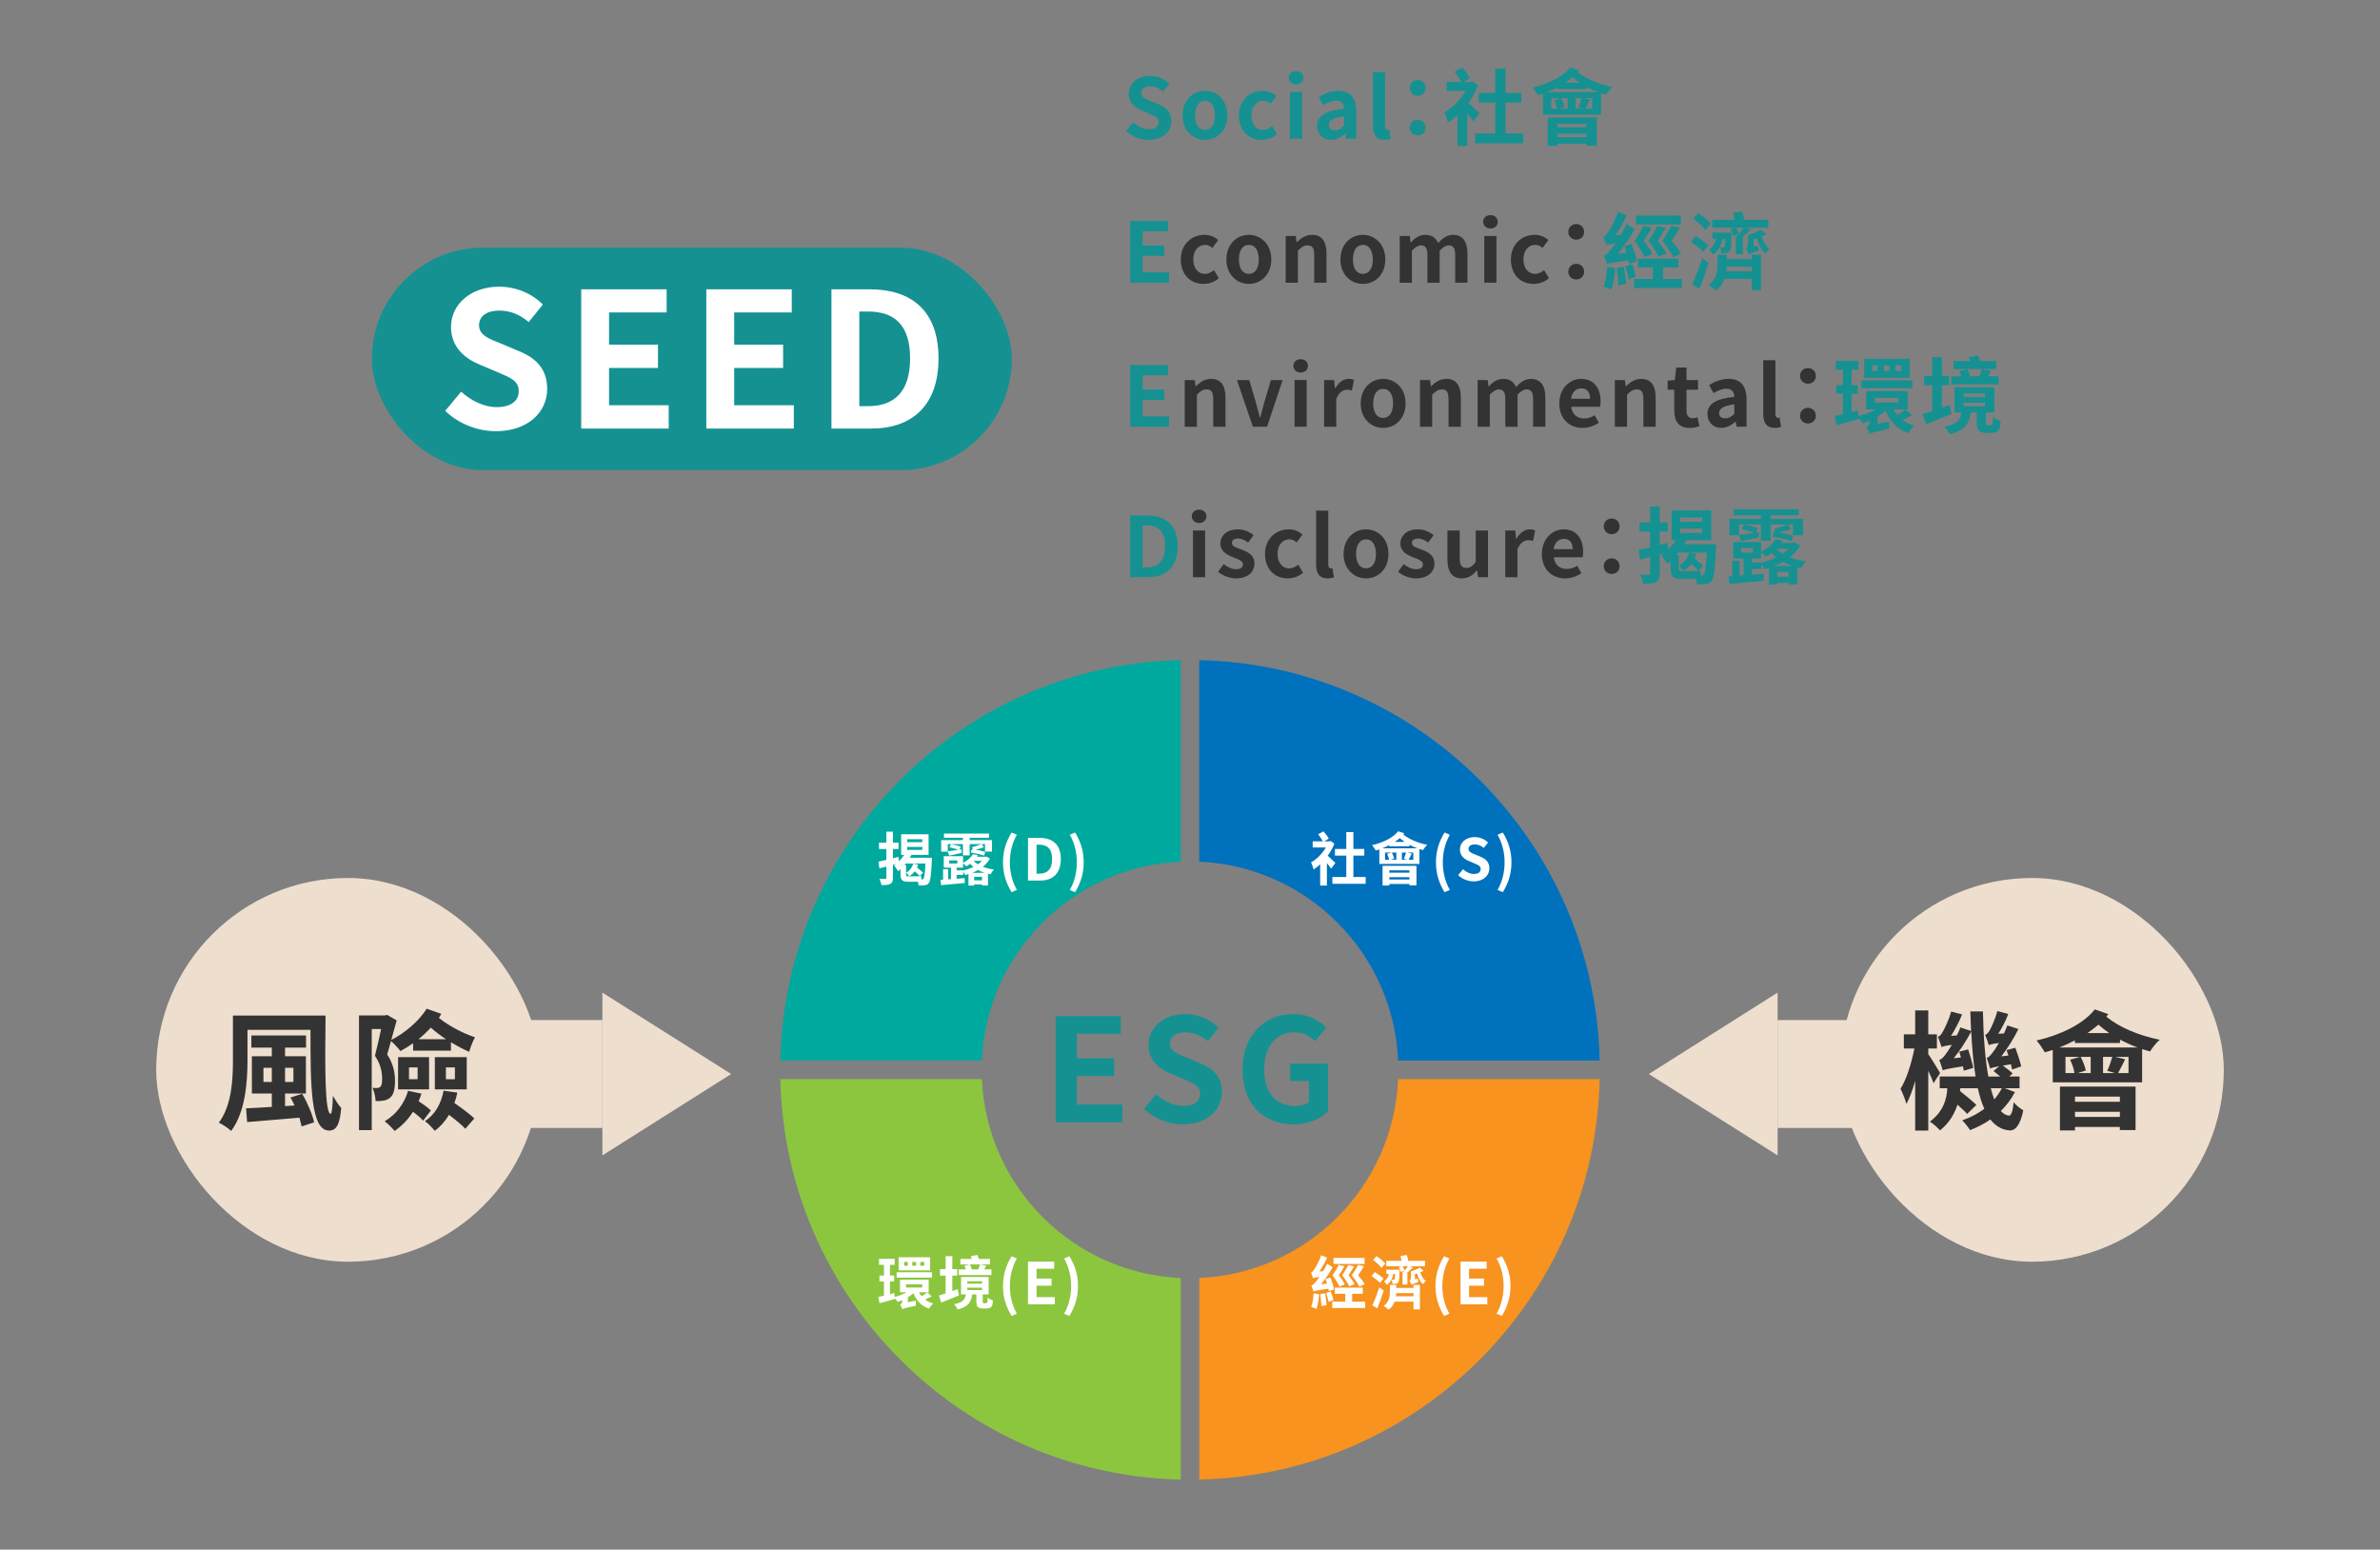 <?xml version="1.0" encoding="UTF-8"?><svg id="_圖層_1" xmlns="http://www.w3.org/2000/svg" viewBox="0 0 1920 1250"><rect x="0" y="0" width="1920" height="1250" fill="#808080" stroke="none"/><defs><style>.cls-1{fill:#159192;}.cls-1,.cls-2,.cls-3,.cls-4,.cls-5,.cls-6,.cls-7,.cls-8{stroke-width:0px;}.cls-2{fill:#333;}.cls-3{fill:#8cc63f;}.cls-4{fill:#fff;}.cls-5{fill:#eedece;}.cls-6{fill:#f7931e;}.cls-7{fill:#00a99d;}.cls-8{fill:#0071bc;}</style></defs><rect class="cls-1" x="300" y="199.8" width="516.26" height="179.46" rx="89.73" ry="89.73"/><path class="cls-4" d="m359.14,331.43l12.9-15.48c8.04,7.44,18.67,12.45,28.54,12.45,11.69,0,17.91-5.01,17.91-12.9,0-8.35-6.83-10.93-16.85-15.18l-15.03-6.38c-11.38-4.71-22.77-13.81-22.77-30.21,0-18.37,16.09-32.48,38.86-32.48,13.05,0,26.11,5.16,35.22,14.42l-11.38,14.12c-7.13-5.92-14.57-9.26-23.83-9.26-9.87,0-16.24,4.4-16.24,11.84,0,8.05,8.05,10.93,17.61,14.72l14.72,6.22c13.66,5.62,22.62,14.27,22.62,30.51,0,18.37-15.33,34-41.29,34-15.03,0-30.06-5.92-40.98-16.39Z"/><path class="cls-4" d="m468.88,233.37h68.91v18.67h-46.45v25.96h39.47v18.82h-39.47v30.06h48.12v18.82h-70.58v-112.33Z"/><path class="cls-4" d="m569.82,233.37h68.91v18.67h-46.45v25.96h39.47v18.82h-39.47v30.06h48.12v18.82h-70.58v-112.33Z"/><path class="cls-4" d="m670.75,233.37h30.81c34.31,0,55.56,17.76,55.56,55.71s-21.25,56.62-54.34,56.62h-32.03v-112.33Zm29.45,94.26c20.95,0,34-11.23,34-38.56s-13.05-37.8-34-37.8h-6.98v76.35h6.98Z"/><path class="cls-1" d="m908.49,105.57l5.72-6.86c3.57,3.3,8.28,5.52,12.65,5.52,5.18,0,7.94-2.22,7.94-5.72,0-3.7-3.03-4.84-7.47-6.73l-6.66-2.83c-5.05-2.09-10.09-6.12-10.09-13.39,0-8.14,7.13-14.4,17.23-14.4,5.79,0,11.57,2.29,15.61,6.39l-5.05,6.26c-3.16-2.62-6.46-4.1-10.56-4.1-4.37,0-7.2,1.95-7.2,5.25,0,3.57,3.57,4.84,7.81,6.53l6.53,2.76c6.06,2.49,10.03,6.33,10.03,13.53,0,8.14-6.8,15.07-18.3,15.07-6.66,0-13.32-2.62-18.17-7.27Z"/><path class="cls-1" d="m953.98,93.12c0-12.58,8.68-19.85,18.1-19.85s18.1,7.27,18.1,19.85-8.68,19.72-18.1,19.72-18.1-7.27-18.1-19.72Zm26.11,0c0-7.13-2.89-11.78-8.01-11.78s-8.01,4.64-8.01,11.78,2.89,11.64,8.01,11.64,8.01-4.58,8.01-11.64Z"/><path class="cls-1" d="m999.47,93.12c0-12.58,9.02-19.85,19.25-19.85,4.64,0,8.21,1.82,10.97,4.17l-4.71,6.39c-1.88-1.61-3.63-2.49-5.79-2.49-5.72,0-9.62,4.64-9.62,11.78s3.9,11.64,9.35,11.64c2.69,0,5.25-1.28,7.33-3.03l3.9,6.53c-3.57,3.16-8.14,4.58-12.31,4.58-10.43,0-18.37-7.27-18.37-19.72Z"/><path class="cls-1" d="m1039.7,62.77c0-3.23,2.49-5.38,5.92-5.38s5.85,2.15,5.85,5.38-2.49,5.38-5.85,5.38-5.92-2.29-5.92-5.38Zm.94,11.44h9.82v37.68h-9.82v-37.68Z"/><path class="cls-1" d="m1062.58,101.66c0-8.07,6.53-12.31,21.67-13.93-.13-3.7-1.75-6.53-6.39-6.53-3.5,0-6.86,1.55-10.36,3.57l-3.57-6.53c4.44-2.76,9.82-4.98,15.75-4.98,9.56,0,14.47,5.72,14.47,16.62v22h-8.08l-.74-4.04h-.2c-3.3,2.83-7.07,4.98-11.37,4.98-6.73,0-11.17-4.78-11.17-11.17Zm21.67-.27v-7.6c-9.15,1.21-12.25,3.7-12.25,7.07,0,2.96,2.09,4.24,4.98,4.24s4.91-1.35,7.27-3.7Z"/><path class="cls-1" d="m1107.6,101.33v-43.13h9.82v43.6c0,2.22,1.08,2.96,2.02,2.96.4,0,.67,0,1.35-.13l1.21,7.33c-1.14.47-2.83.87-5.11.87-6.86,0-9.29-4.51-9.29-11.51Z"/><path class="cls-1" d="m1137.27,70.91c0-3.7,2.83-6.39,6.39-6.39s6.39,2.69,6.39,6.39-2.83,6.26-6.39,6.26-6.39-2.69-6.39-6.26Zm0,32.1c0-3.7,2.83-6.39,6.39-6.39s6.39,2.69,6.39,6.39-2.83,6.26-6.39,6.26-6.39-2.69-6.39-6.26Z"/><path class="cls-1" d="m1188.55,98.03c-1.14-1.75-3.03-4.24-4.91-6.53v26.24h-7.87v-24.76c-2.56,2.29-5.05,4.37-7.67,5.92-.54-2.22-2.09-6.66-3.03-8.14,6.73-3.7,13.26-10.3,17.29-17.43h-15.34v-7.2h11.78c-1.21-2.49-3.36-5.79-5.45-8.28l6.33-3.3c2.35,2.56,4.91,6.06,6.12,8.48l-5.32,3.1h6.26l1.35-.34,4.24,3.1c-1.88,4.91-4.64,9.76-7.74,14.06,2.76,2.42,7.6,7.13,8.95,8.41l-4.98,6.66Zm40.31,9.69v7.94h-38.83v-7.94h16.22v-24.97h-13.26v-7.74h13.26v-19.72h8.28v19.72h12.72v7.74h-12.72v24.97h14.33Z"/><path class="cls-1" d="m1273.87,56.85c-.34.4-.67.87-1.01,1.28,6.19,5.38,17.23,10.03,27.93,12.11-1.68,1.41-3.97,4.24-5.05,6.12-1.35-.34-2.76-.81-4.17-1.21v17.36h-46.77v-16.96c-1.41.47-2.83.94-4.17,1.28-.81-1.48-2.96-4.71-4.31-6.19,12.38-2.89,24.36-8.48,30.48-16.28l7.07,2.49Zm15.28,17.43c-3.16-1.14-6.19-2.56-9.15-4.1v1.75h-23.62v-1.35c-2.62,1.35-5.32,2.62-8.14,3.7h40.91Zm-40.58,20.46h39.57v22.74h-8.21v-1.61h-23.48v1.82h-7.87v-22.95Zm7.6-7.07c-.34-2.09-1.21-4.84-2.29-7l5.18-1.48h-7.6v8.48h4.71Zm.27,12.31v2.69h23.48v-2.69h-23.48Zm23.48,10.63v-2.69h-23.48v2.69h23.48Zm-15.27-31.43h-5.25c1.21,2.29,2.29,5.18,2.69,7.13l-4.31,1.35h6.86v-8.48Zm9.69-12.45c-2.02-1.41-3.97-2.89-5.65-4.37-1.75,1.48-3.7,2.96-5.72,4.37h11.37Zm-3.23,12.45v8.48h6.26l-4.04-1.14c.94-2.02,2.02-5.11,2.62-7.33h-4.85Zm13.32,0h-7l5.25,1.28c-1.35,2.69-2.62,5.32-3.7,7.2h5.45v-8.48Z"/><path class="cls-1" d="m911.79,178.27h30.55v8.28h-20.59v11.51h17.5v8.34h-17.5v13.32h21.33v8.34h-31.29v-49.8Z"/><path class="cls-2" d="m952.57,209.29c0-12.58,9.02-19.85,19.25-19.85,4.64,0,8.21,1.82,10.97,4.17l-4.71,6.39c-1.88-1.61-3.63-2.49-5.79-2.49-5.72,0-9.62,4.64-9.62,11.78s3.9,11.64,9.35,11.64c2.69,0,5.25-1.28,7.33-3.03l3.9,6.53c-3.57,3.16-8.14,4.58-12.31,4.58-10.43,0-18.37-7.27-18.37-19.72Z"/><path class="cls-2" d="m989.37,209.29c0-12.58,8.68-19.85,18.1-19.85s18.1,7.27,18.1,19.85-8.68,19.72-18.1,19.72-18.1-7.27-18.1-19.72Zm26.11,0c0-7.13-2.89-11.78-8.01-11.78s-8.01,4.64-8.01,11.78,2.89,11.64,8.01,11.64,8.01-4.58,8.01-11.64Z"/><path class="cls-2" d="m1037.21,190.38h8.08l.67,4.98h.27c3.3-3.23,7.13-5.92,12.25-5.92,8.14,0,11.64,5.65,11.64,15.14v23.48h-9.89v-22.27c0-5.79-1.61-7.87-5.32-7.87-3.1,0-5.05,1.48-7.87,4.24v25.91h-9.82v-37.68Z"/><path class="cls-2" d="m1081.36,209.29c0-12.58,8.68-19.85,18.1-19.85s18.1,7.27,18.1,19.85-8.68,19.72-18.1,19.72-18.1-7.27-18.1-19.72Zm26.11,0c0-7.13-2.89-11.78-8.01-11.78s-8.01,4.64-8.01,11.78,2.89,11.64,8.01,11.64,8.01-4.58,8.01-11.64Z"/><path class="cls-2" d="m1129.2,190.38h8.08l.67,5.05h.27c3.16-3.3,6.66-5.99,11.57-5.99,5.38,0,8.55,2.42,10.36,6.59,3.43-3.63,7.07-6.59,11.98-6.59,8.01,0,11.71,5.65,11.71,15.14v23.48h-9.89v-22.27c0-5.79-1.68-7.87-5.25-7.87-2.15,0-4.58,1.41-7.27,4.24v25.91h-9.89v-22.27c0-5.79-1.68-7.87-5.25-7.87-2.15,0-4.58,1.41-7.27,4.24v25.91h-9.82v-37.68Z"/><path class="cls-2" d="m1196.49,178.94c0-3.23,2.49-5.38,5.92-5.38s5.85,2.15,5.85,5.38-2.49,5.38-5.85,5.38-5.92-2.29-5.92-5.38Zm.94,11.44h9.82v37.68h-9.82v-37.68Z"/><path class="cls-2" d="m1218.89,209.29c0-12.58,9.02-19.85,19.25-19.85,4.64,0,8.21,1.82,10.97,4.17l-4.71,6.39c-1.88-1.61-3.63-2.49-5.79-2.49-5.72,0-9.62,4.64-9.62,11.78s3.9,11.64,9.35,11.64c2.69,0,5.25-1.28,7.33-3.03l3.9,6.53c-3.57,3.16-8.14,4.58-12.31,4.58-10.43,0-18.37-7.27-18.37-19.72Z"/><path class="cls-2" d="m1265.19,187.08c0-3.7,2.83-6.39,6.39-6.39s6.39,2.69,6.39,6.39-2.83,6.26-6.39,6.26-6.39-2.69-6.39-6.26Zm0,32.1c0-3.7,2.83-6.39,6.39-6.39s6.39,2.69,6.39,6.39-2.83,6.26-6.39,6.26-6.39-2.69-6.39-6.26Z"/><path class="cls-1" d="m1314.31,212.79c-.13-.81-.34-1.82-.54-2.89-13.46,2.02-15.88,2.49-17.36,3.23-.4-1.41-1.61-4.98-2.49-7,1.68-.4,3.16-1.88,5.25-4.37.81-.94,2.36-2.89,4.24-5.59-5.05.61-6.53,1.01-7.54,1.48-.4-1.41-1.55-4.78-2.36-6.59,1.35-.4,2.49-1.68,3.84-3.7,1.41-1.95,5.65-9.42,8.01-16.55l6.93,2.89c-2.42,5.52-5.65,11.3-9.02,16.08l4.44-.34c1.61-2.83,3.23-5.79,4.51-8.75l6.59,4.04c-3.77,6.93-8.68,14.13-13.73,20.05l7.07-.87c-.47-1.82-1.08-3.63-1.61-5.25l5.72-1.82c1.68,4.44,3.5,10.3,4.17,13.86l-6.12,2.09Zm-11.24,3.5c-.47,6.26-1.68,12.92-3.1,17.23-1.41-.81-4.58-1.75-6.26-2.29,1.61-4.04,2.42-10.3,2.83-15.95l6.53,1.01Zm6.86-1.14c.81,4.51,1.62,10.09,1.82,13.86l-6.12,1.21c-.07-3.7-.74-9.56-1.41-13.93l5.72-1.14Zm6.66-2.09c1.21,3.3,2.49,7.47,3.1,10.23l-5.65,2.02c-.47-2.83-1.75-7.13-2.89-10.5l5.45-1.75Zm40.17,11.98v7.33h-38.49v-7.33h15.21v-9.29h-12.11v-7.13h32.64v7.13h-12.45v9.29h15.21Zm-24.23-41.32c-2.02,3.5-4.31,7.27-6.46,10.43,2.83,3.7,5.52,7.87,6.93,10.77l-6.39,2.49c-1.48-3.5-4.44-8.48-7.94-13.12,2.76-4.04,5.52-8.95,7.07-12.18l6.8,1.61Zm23.48-2.69h-36.27v-7.13h36.27v7.13Zm-17.97,26.11c-1.48-3.43-4.64-8.41-8.14-12.99,2.69-3.9,5.58-8.75,7.13-11.91l6.73,1.55c-2.02,3.43-4.37,7.2-6.46,10.3,2.76,3.57,5.65,7.67,7.07,10.43l-6.33,2.62Zm11.84.27c-1.62-3.5-5.05-8.55-8.88-13.12,2.83-3.97,5.79-8.95,7.4-12.18l6.86,1.61c-2.09,3.57-4.51,7.27-6.73,10.43,3.03,3.57,6.12,7.67,7.67,10.5l-6.33,2.76Z"/><path class="cls-1" d="m1374.06,203.17c-2.09-2.36-6.53-5.79-9.89-8.14l3.9-4.58c3.3,2.09,7.81,5.32,10.03,7.6l-4.04,5.11Zm4.31,8.88c-2.15,6.93-4.91,14.67-7.47,20.93l-5.72-3.7c2.36-5.11,5.59-13.46,8.08-20.99l5.11,3.77Zm-2.56-26.51c-1.95-2.69-6.46-6.66-9.82-9.35l4.1-4.37c3.5,2.42,8.01,6.19,10.16,8.75l-4.44,4.98Zm37.35,19.85h7.47v28.67h-7.47v-9.08h-21.94c-1.35,3.43-3.43,6.8-7.07,9.29-1.28-1.21-4.1-3.3-5.85-4.24,6.39-4.31,7.27-11.51,7.27-16.15v-8.41h7.4v3.5h20.19v-3.57Zm-23.62-12.72c-1.01,5.65-3.3,9.96-7.67,12.72-.47-1.01-2.02-3.16-3.03-4.04,3.03-1.95,4.78-4.91,5.52-8.68h-2.89v-4.98h15.41s-.07,1.28-.07,1.95c-.13,8.01-.34,11.64-1.35,12.85-.81,1.01-1.62,1.48-2.96,1.61-.87.2-2.42.2-3.84.2-.13-1.55-.61-3.57-1.21-4.91,1.14.2,1.88.2,2.42.2s.88-.07,1.21-.54c.34-.54.47-2.22.61-6.39h-2.15Zm9.49-8.95h-17.7v-6.39h17.83c-.27-1.82-.67-3.97-1.14-5.72l7.27-.94c.74,2.09,1.48,4.64,1.75,6.66h19.51v6.39h-18.1l4.04,1.35c-2.22,2.09-4.64,4.37-6.8,6.12h.34v13.86h-5.72v-13.79h-.07l.07-.07c2.29-2.09,4.78-5.18,6.39-7.47h-6.39c1.08,1.55,2.09,3.57,2.49,4.91l-4.37,1.88c-.4-1.48-1.41-3.84-2.49-5.52l3.1-1.28Zm14.13,35.06v-3.7h-20.19c-.07,1.14-.13,2.42-.27,3.7h20.46Zm11.78-29.88c-1.14.67-2.49,1.28-3.9,1.82,1.35,4.17,3.5,8.14,6.46,10.09-1.08.87-2.62,2.56-3.3,3.77-3.3-2.62-5.59-7.4-6.86-12.45-.88.27-1.75.47-2.56.74v6.12l3.3-.87c.07,1.21.47,2.89.81,3.9-5.99,2.02-7.4,2.69-8.21,3.36v-.2c-.4-1.21-1.41-3.5-2.22-4.64.87-.47,1.75-1.68,1.75-4.31v-6.66c3.77-1.14,7.94-2.76,10.3-4.37l4.44,3.7Z"/><path class="cls-1" d="m911.79,294.44h30.55v8.28h-20.59v11.51h17.5v8.34h-17.5v13.32h21.33v8.34h-31.29v-49.8Z"/><path class="cls-2" d="m955.73,306.56h8.08l.67,4.98h.27c3.3-3.23,7.13-5.92,12.25-5.92,8.14,0,11.64,5.65,11.64,15.14v23.48h-9.89v-22.27c0-5.79-1.61-7.87-5.32-7.87-3.1,0-5.05,1.48-7.87,4.24v25.91h-9.82v-37.68Z"/><path class="cls-2" d="m997.85,306.56h9.96l5.52,18.77c.94,3.7,2.02,7.6,3.03,11.44h.34c.94-3.84,2.02-7.74,3.03-11.44l5.52-18.77h9.49l-12.58,37.68h-11.44l-12.85-37.68Z"/><path class="cls-2" d="m1043.4,295.12c0-3.23,2.49-5.38,5.92-5.38s5.85,2.15,5.85,5.38-2.49,5.38-5.85,5.38-5.92-2.29-5.92-5.38Zm.94,11.44h9.82v37.68h-9.82v-37.68Z"/><path class="cls-2" d="m1068.17,306.56h8.08l.67,6.66h.27c2.76-4.91,6.8-7.6,10.7-7.6,2.09,0,3.3.34,4.44.81l-1.75,8.55c-1.28-.4-2.36-.61-3.9-.61-2.96,0-6.53,1.95-8.68,7.4v22.48h-9.82v-37.68Z"/><path class="cls-2" d="m1097.71,325.46c0-12.58,8.68-19.85,18.1-19.85s18.1,7.27,18.1,19.85-8.68,19.72-18.1,19.72-18.1-7.27-18.1-19.72Zm26.11,0c0-7.13-2.89-11.78-8.01-11.78s-8.01,4.64-8.01,11.78,2.89,11.64,8.01,11.64,8.01-4.58,8.01-11.64Z"/><path class="cls-2" d="m1145.55,306.56h8.08l.67,4.98h.27c3.3-3.23,7.13-5.92,12.25-5.92,8.14,0,11.64,5.65,11.64,15.14v23.48h-9.89v-22.27c0-5.79-1.61-7.87-5.32-7.87-3.1,0-5.05,1.48-7.87,4.24v25.91h-9.82v-37.68Z"/><path class="cls-2" d="m1192.04,306.56h8.08l.67,5.05h.27c3.16-3.3,6.66-5.99,11.57-5.99,5.38,0,8.55,2.42,10.36,6.59,3.43-3.63,7.07-6.59,11.98-6.59,8.01,0,11.71,5.65,11.71,15.14v23.48h-9.89v-22.27c0-5.79-1.68-7.87-5.25-7.87-2.15,0-4.58,1.41-7.27,4.24v25.91h-9.89v-22.27c0-5.79-1.68-7.87-5.25-7.87-2.15,0-4.58,1.41-7.27,4.24v25.91h-9.82v-37.68Z"/><path class="cls-2" d="m1257.92,325.46c0-12.25,8.55-19.85,17.56-19.85,10.36,0,15.75,7.6,15.75,18.03,0,1.82-.2,3.63-.47,4.51h-23.22c.81,6.19,4.84,9.42,10.43,9.42,3.1,0,5.79-.94,8.48-2.62l3.36,6.06c-3.7,2.56-8.48,4.17-13.19,4.17-10.5,0-18.71-7.33-18.71-19.72Zm24.83-3.84c0-5.11-2.29-8.34-7.13-8.34-3.97,0-7.47,2.83-8.21,8.34h15.34Z"/><path class="cls-2" d="m1302.74,306.56h8.08l.67,4.98h.27c3.3-3.23,7.13-5.92,12.25-5.92,8.14,0,11.64,5.65,11.64,15.14v23.48h-9.89v-22.27c0-5.79-1.61-7.87-5.32-7.87-3.1,0-5.05,1.48-7.87,4.24v25.91h-9.82v-37.68Z"/><path class="cls-2" d="m1350.65,331.05v-16.69h-5.32v-7.33l5.79-.47,1.14-10.09h8.28v10.09h9.29v7.81h-9.29v16.69c0,4.31,1.75,6.33,5.11,6.33,1.21,0,2.69-.4,3.7-.81l1.62,7.2c-2.02.67-4.64,1.41-7.94,1.41-8.95,0-12.38-5.65-12.38-14.13Z"/><path class="cls-2" d="m1377.43,334.01c0-8.07,6.53-12.31,21.67-13.93-.13-3.7-1.75-6.53-6.39-6.53-3.5,0-6.86,1.55-10.36,3.57l-3.57-6.53c4.44-2.76,9.82-4.98,15.75-4.98,9.56,0,14.47,5.72,14.47,16.62v22h-8.07l-.74-4.04h-.2c-3.3,2.83-7.07,4.98-11.37,4.98-6.73,0-11.17-4.78-11.17-11.17Zm21.67-.27v-7.6c-9.15,1.21-12.25,3.7-12.25,7.07,0,2.96,2.09,4.24,4.98,4.24s4.91-1.35,7.27-3.7Z"/><path class="cls-2" d="m1422.44,333.67v-43.13h9.82v43.6c0,2.22,1.08,2.96,2.02,2.96.4,0,.67,0,1.35-.13l1.21,7.33c-1.14.47-2.83.87-5.11.87-6.86,0-9.29-4.51-9.29-11.51Z"/><path class="cls-2" d="m1452.12,303.26c0-3.7,2.83-6.39,6.39-6.39s6.39,2.69,6.39,6.39-2.83,6.26-6.39,6.26-6.39-2.69-6.39-6.26Zm0,32.1c0-3.7,2.83-6.39,6.39-6.39s6.39,2.69,6.39,6.39-2.83,6.26-6.39,6.26-6.39-2.69-6.39-6.26Z"/><path class="cls-1" d="m1542.56,335.02c-2.62,1.35-5.25,2.69-7.74,3.84,2.62,1.88,5.72,3.43,9.35,4.37-1.55,1.48-3.7,4.17-4.71,6.12-8.95-3.03-14.8-9.35-18.24-17.97-1.95,1.68-4.1,3.23-6.53,4.64v5.79l9.49-1.82c-.2,1.75-.2,4.37-.07,5.85-12.45,2.69-14.67,3.3-15.95,4.1-.4-1.55-1.62-4.1-2.56-5.38,1.21-.54,2.69-1.88,2.69-4.58v-.61c-1.88.81-3.7,1.41-5.52,2.02-.74-1.14-1.95-2.62-3.1-3.9l.07.47c-6.19,1.82-12.79,3.5-18.24,4.98l-1.35-7.27c1.95-.4,4.1-.94,6.59-1.55v-16.55h-5.25v-6.93h5.25v-12.52h-5.72v-7h18.24v7h-5.52v12.52h4.91v6.93h-4.91v14.87l5.05-1.35.61,4.58c4.78-1.28,9.76-3.16,13.79-5.45h-7.74v-14.74h33.51v14.74h-11.24c.74,1.68,1.75,3.23,2.89,4.58,2.49-1.41,4.98-3.16,6.66-4.51l5.25,4.71Zm.2-21.87h-41.18v-6.33h41.18v6.33Zm-2.15-8.48h-36.67v-15.28h36.67v15.28Zm-25.97-9.89h-4.24v4.51h4.24v-4.51Zm-2.09,29.94h18.91v-3.77h-18.91v3.77Zm11.64-29.94h-4.31v4.51h4.31v-4.51Zm9.56,0h-4.44v4.51h4.44v-4.51Z"/><path class="cls-1" d="m1574.31,333.88c-6.93,2.89-14.6,5.99-20.66,8.34l-2.62-8.21c2.22-.67,4.85-1.48,7.74-2.49v-20.73h-6.53v-7.6h6.53v-15.07h7.81v15.07h5.72v7.6h-5.72v18.03c2.09-.74,4.1-1.48,6.19-2.22l1.55,7.27Zm31.09,9.08c.47,0,1.01,0,1.35-.13.34-.13.61-.54.81-1.35.13-.81.2-2.62.27-5.05,1.35,1.28,4.24,2.62,6.12,3.3-.2,2.49-.47,5.18-1.01,6.33-.61,1.14-1.55,1.95-2.83,2.49-1.01.4-2.89.61-4.17.61h-4.31c-1.75,0-3.9-.54-5.11-1.61-1.28-1.14-1.88-2.56-1.88-6.66v-8.14h-4.85c-1.14,8.88-4.51,14.4-17.09,17.56-.67-1.82-2.56-4.78-4.1-6.12,10.36-2.02,12.79-5.45,13.73-11.44h-5.58v-20.32h32.23v20.32h-6.93v8.34c0,.87,0,1.35.27,1.61.27.2.67.27,1.21.27h1.88Zm6.86-32.84h-38.15v-6.59h8.14c-.34-1.48-.94-3.1-1.48-4.44l6.46-1.28c.81,1.68,1.68,4.04,2.09,5.72h7.6c.74-1.88,1.48-4.04,1.95-5.72l7.27,1.35c-.81,1.55-1.48,3.03-2.22,4.37h8.34v6.59Zm-1.75-12.38h-34.52v-6.46h13.32c-.4-1.08-.81-2.22-1.14-3.16l7.54-1.41c.61,1.35,1.28,3.1,1.82,4.58h12.99v6.46Zm-26.45,22.48h17.23v-2.83h-17.23v2.83Zm0,7.47h17.23v-2.83h-17.23v2.83Z"/><path class="cls-1" d="m911.79,415.82h13.66c15.21,0,24.63,7.87,24.63,24.7s-9.42,25.1-24.09,25.1h-14.2v-49.8Zm13.05,41.79c9.29,0,15.07-4.98,15.07-17.09s-5.79-16.76-15.07-16.76h-3.1v33.85h3.1Z"/><path class="cls-2" d="m961.45,416.49c0-3.23,2.49-5.38,5.92-5.38s5.85,2.15,5.85,5.38-2.49,5.38-5.85,5.38-5.92-2.29-5.92-5.38Zm.94,11.44h9.82v37.68h-9.82v-37.68Z"/><path class="cls-2" d="m982.64,461.24l4.51-6.19c3.36,2.62,6.59,4.1,10.09,4.1,3.77,0,5.45-1.61,5.45-3.97,0-2.83-3.9-4.1-7.87-5.65-4.78-1.82-10.3-4.71-10.3-10.97,0-6.8,5.52-11.57,14-11.57,5.52,0,9.69,2.29,12.85,4.64l-4.44,5.99c-2.69-1.88-5.32-3.23-8.14-3.23-3.36,0-4.98,1.48-4.98,3.63,0,2.76,3.7,3.77,7.67,5.25,4.98,1.88,10.5,4.37,10.5,11.37,0,6.59-5.18,11.91-15.01,11.91-5.05,0-10.63-2.22-14.33-5.32Z"/><path class="cls-2" d="m1020.53,446.84c0-12.58,9.02-19.85,19.25-19.85,4.64,0,8.21,1.82,10.97,4.17l-4.71,6.39c-1.88-1.61-3.63-2.49-5.79-2.49-5.72,0-9.62,4.64-9.62,11.78s3.9,11.64,9.35,11.64c2.69,0,5.25-1.28,7.33-3.03l3.9,6.53c-3.57,3.16-8.14,4.58-12.31,4.58-10.43,0-18.37-7.27-18.37-19.72Z"/><path class="cls-2" d="m1061.71,455.05v-43.13h9.82v43.6c0,2.22,1.08,2.96,2.02,2.96.4,0,.67,0,1.35-.13l1.21,7.33c-1.14.47-2.83.87-5.11.87-6.86,0-9.29-4.51-9.29-11.51Z"/><path class="cls-2" d="m1083.91,446.84c0-12.58,8.68-19.85,18.1-19.85s18.1,7.27,18.1,19.85-8.68,19.72-18.1,19.72-18.1-7.27-18.1-19.72Zm26.11,0c0-7.13-2.89-11.78-8.01-11.78s-8.01,4.64-8.01,11.78,2.89,11.64,8.01,11.64,8.01-4.58,8.01-11.64Z"/><path class="cls-2" d="m1127.85,461.24l4.51-6.19c3.36,2.62,6.59,4.1,10.09,4.1,3.77,0,5.45-1.61,5.45-3.97,0-2.83-3.9-4.1-7.87-5.65-4.78-1.82-10.3-4.71-10.3-10.97,0-6.8,5.52-11.57,14-11.57,5.52,0,9.69,2.29,12.85,4.64l-4.44,5.99c-2.69-1.88-5.32-3.23-8.14-3.23-3.36,0-4.98,1.48-4.98,3.63,0,2.76,3.7,3.77,7.67,5.25,4.98,1.88,10.5,4.37,10.5,11.37,0,6.59-5.18,11.91-15.01,11.91-5.05,0-10.63-2.22-14.33-5.32Z"/><path class="cls-2" d="m1167.69,451.48v-23.55h9.89v22.27c0,5.85,1.61,7.87,5.25,7.87,3.1,0,5.11-1.35,7.67-4.71v-25.44h9.89v37.68h-8.07l-.74-5.38h-.27c-3.23,3.84-6.86,6.33-12.05,6.33-8.07,0-11.57-5.65-11.57-15.07Z"/><path class="cls-2" d="m1214.32,427.93h8.08l.67,6.66h.27c2.76-4.91,6.8-7.6,10.7-7.6,2.09,0,3.3.34,4.44.81l-1.75,8.55c-1.28-.4-2.36-.61-3.9-.61-2.96,0-6.53,1.95-8.68,7.4v22.48h-9.82v-37.68Z"/><path class="cls-2" d="m1243.86,446.84c0-12.25,8.55-19.85,17.56-19.85,10.36,0,15.75,7.6,15.75,18.03,0,1.82-.2,3.63-.47,4.51h-23.22c.81,6.19,4.84,9.42,10.43,9.42,3.1,0,5.79-.94,8.48-2.62l3.36,6.06c-3.7,2.56-8.48,4.17-13.19,4.17-10.5,0-18.71-7.33-18.71-19.72Zm24.83-3.84c0-5.11-2.29-8.34-7.13-8.34-3.97,0-7.47,2.83-8.21,8.34h15.34Z"/><path class="cls-2" d="m1293.79,424.63c0-3.7,2.83-6.39,6.39-6.39s6.39,2.69,6.39,6.39-2.83,6.26-6.39,6.26-6.39-2.69-6.39-6.26Zm0,32.1c0-3.7,2.83-6.39,6.39-6.39s6.39,2.69,6.39,6.39-2.83,6.26-6.39,6.26-6.39-2.69-6.39-6.26Z"/><path class="cls-1" d="m1384.49,439.03s-.07,2.15-.13,3.1c-.81,17.09-1.68,23.96-3.57,26.31-1.21,1.82-2.62,2.36-4.58,2.62-1.68.27-4.44.34-7.4.2-.07-1.21-.34-2.76-.74-4.24h-11.51c-6.93,0-8.81-2.29-8.81-9.02v-5.65c-.94.94-1.88,1.75-2.83,2.42-.88-1.55-3.16-5.25-4.64-6.8.74-.54,1.48-1.08,2.22-1.68l-3.57,1.01v15.07c0,3.97-.81,5.92-3.1,7.13-2.22,1.21-5.52,1.41-10.36,1.41-.27-2.09-1.35-5.25-2.29-7.33,2.83.13,5.79.13,6.73.13,1.01,0,1.35-.34,1.35-1.35v-13.12c-2.89.74-5.65,1.48-8.14,2.15l-1.08-7.87c2.62-.54,5.85-1.21,9.22-2.02v-12.72h-8.61v-7.4h8.61v-12.79h7.67v12.79h6.53v7.4h-6.53v10.83c2.15-.54,4.31-1.14,6.33-1.68l.67,5.18c2.29-2.22,4.37-4.78,6.06-7.4h-3.5v-24.09h32.03v24.09h-19.99c-.61,1.14-1.21,2.15-1.95,3.3h25.91Zm-11.98,25.37c.94,0,1.55-.2,2.02-.81,1.08-1.35,1.75-6.06,2.35-17.83h-23.08c-.47.54-.94,1.14-1.41,1.68h1.88v10.63c0,1.95.34,2.62,2.15,2.62h9.96c1.61,0,4.1-.13,5.45-.47.13,1.21.27,2.83.4,4.17h.27Zm-4.17-17.43c-.34,1.14-.81,2.36-1.35,3.43,2.62,1.95,5.52,4.44,7.13,6.06l-3.9,3.9c-1.28-1.48-3.57-3.57-5.85-5.52-1.68,2.29-3.84,4.24-6.33,5.65-.81-1.21-2.56-3.23-3.7-4.1,4.31-2.29,7.2-6.39,8.21-10.5l5.79,1.08Zm-12.85-26.11h17.7v-3.43h-17.7v3.43Zm0,9.02h17.7v-3.5h-17.7v3.5Z"/><path class="cls-1" d="m1452.19,439.91c-2.02,3.7-4.91,6.86-8.28,9.62,3.84,1.55,8.34,2.62,13.05,3.3-1.35,1.21-3.16,3.77-3.97,5.52-1.08-.2-2.09-.4-3.1-.67v13.66h-7v-1.21h-9.15v1.35h-6.66v-13.39c-1.28.47-2.56.81-3.77,1.14-.47-1.08-1.41-2.56-2.35-3.77v3.57h-7.67v4.51c3.1-.2,6.26-.47,9.35-.74l.07,5.72c-9.82.94-20.19,1.88-27.59,2.49l-.67-6.12,3.03-.2v-12.31h5.85v11.91l3.3-.27v-13.39h-8.41v-13.39h22.54v7.74c5.52-2.83,9.42-6.46,11.51-10.03l5.92,1.01c-.4.67-.74,1.35-1.21,1.95h9.96l1.08-.27,4.17,2.29Zm-49.32-8.07h-7.67v-13.39h25.37v-2.76h-22.07v-4.84h52.62v4.84h-22.68v2.76h26.11v13.39h-8.14v-8.75h-3.97l2.62,3.63c-2.83,1.21-6.59,2.09-9.69,2.76,4.1.74,8.55,1.82,11.24,2.69l-1.28,4.37c-3.57-1.28-10.43-2.89-15.54-3.7l1.35-3.97,1.41.2-1.48-2.36c3.23-.74,8.14-2.49,11.1-3.63h-13.73v13.12h-7.87v-13.12h-17.63v8.41c3.36-.47,7.67-1.08,12.38-1.75-2.76-1.08-7.07-2.22-10.43-2.96l1.95-3.63c3.63.61,8.61,1.88,11.3,2.96l-1.68,3.43,2.36-.34.27,4.17-14.47,3.16-1.75-4.71Zm1.75,13.86h9.49v-3.57h-9.49v3.57Zm16.35,8.14c4.04-.94,8.21-2.36,11.91-4.17-1.41-1.14-2.62-2.29-3.77-3.63-1.41,1.08-2.96,2.15-4.64,3.03-.81-1.08-2.42-2.69-3.7-3.57v5.11h-7.47v3.1h7.67v.13Zm24.9,2.76c-2.69-.87-5.25-2.02-7.6-3.3-2.15,1.28-4.44,2.36-6.8,3.3h14.4Zm-12.85-14c1.41,1.48,3.16,2.89,5.05,4.04,1.88-1.21,3.5-2.56,4.91-4.04h-9.96Zm9.89,22.68v-4.04h-9.15v4.04h9.15Z"/><path class="cls-7" d="m952.53,695.06v-162.57c-176.64,3.92-319.11,146.38-323.03,323.03h162.57c3.8-86.89,73.56-156.65,160.45-160.45Z"/><path class="cls-8" d="m1127.92,855.52h162.57c-3.92-176.64-146.38-319.11-323.03-323.03v162.57c86.89,3.8,156.65,73.56,160.45,160.45Z"/><path class="cls-6" d="m967.47,1030.91v162.57c176.64-3.92,319.11-146.38,323.03-323.03h-162.57c-3.8,86.89-73.56,156.65-160.45,160.45Z"/><path class="cls-3" d="m792.08,870.46h-162.57c3.92,176.64,146.38,319.11,323.03,323.03v-162.57c-86.89-3.8-156.65-73.56-160.45-160.45Z"/><path class="cls-1" d="m851.59,819.64h52.57v14.24h-35.43v19.8h30.11v14.36h-30.11v22.93h36.71v14.36h-53.85v-85.69Z"/><path class="cls-1" d="m922.92,894.44l9.84-11.81c6.14,5.67,14.24,9.5,21.77,9.5,8.92,0,13.66-3.82,13.66-9.84,0-6.37-5.21-8.34-12.85-11.58l-11.46-4.86c-8.69-3.59-17.37-10.54-17.37-23.04,0-14.01,12.27-24.78,29.64-24.78,9.96,0,19.92,3.94,26.87,11l-8.69,10.77c-5.44-4.52-11.12-7.06-18.18-7.06-7.53,0-12.39,3.36-12.39,9.03,0,6.14,6.14,8.34,13.43,11.23l11.23,4.75c10.42,4.28,17.25,10.89,17.25,23.28,0,14.01-11.7,25.94-31.5,25.94-11.46,0-22.93-4.52-31.27-12.51Z"/><path class="cls-1" d="m1002.36,862.83c0-28.26,18.3-44.81,41.11-44.81,12.39,0,20.96,5.33,26.52,11l-9.15,10.89c-4.17-4.05-9.03-7.18-16.79-7.18-14.24,0-24.2,11.12-24.2,29.53s8.57,29.88,25.36,29.88c4.17,0,8.34-1.16,10.77-3.24v-16.91h-15.17v-14.01h30.46v38.68c-5.79,5.67-15.86,10.31-27.79,10.31-23.39,0-41.11-15.52-41.11-44.12Z"/><path class="cls-4" d="m751.84,691.92s-.05,1.49-.09,2.14c-.56,11.81-1.16,16.56-2.47,18.19-.84,1.26-1.81,1.63-3.16,1.81-1.16.19-3.07.23-5.12.14-.05-.84-.23-1.91-.51-2.93h-7.95c-4.79,0-6.09-1.58-6.09-6.23v-3.91c-.65.65-1.3,1.21-1.95,1.67-.6-1.07-2.19-3.63-3.21-4.7.51-.37,1.02-.74,1.53-1.16l-2.46.7v10.42c0,2.74-.56,4.09-2.14,4.93-1.54.84-3.81.98-7.16.98-.19-1.44-.93-3.63-1.58-5.07,1.95.09,4,.09,4.65.09.7,0,.93-.23.93-.93v-9.07c-2,.51-3.91,1.02-5.63,1.49l-.74-5.44c1.81-.37,4.05-.84,6.37-1.4v-8.79h-5.95v-5.12h5.95v-8.84h5.3v8.84h4.51v5.12h-4.51v7.49c1.49-.37,2.98-.79,4.37-1.16l.47,3.58c1.58-1.53,3.02-3.3,4.19-5.12h-2.42v-16.65h22.14v16.65h-13.81c-.42.79-.84,1.49-1.35,2.28h17.91Zm-8.28,17.53c.65,0,1.07-.14,1.4-.56.74-.93,1.21-4.19,1.63-12.32h-15.95c-.33.37-.65.79-.98,1.16h1.3v7.35c0,1.35.23,1.81,1.49,1.81h6.88c1.12,0,2.84-.09,3.77-.33.09.84.19,1.95.28,2.88h.19Zm-2.88-12.05c-.23.79-.56,1.63-.93,2.37,1.81,1.35,3.81,3.07,4.93,4.19l-2.7,2.7c-.88-1.02-2.46-2.47-4.05-3.81-1.16,1.58-2.65,2.93-4.37,3.91-.56-.84-1.77-2.23-2.56-2.84,2.98-1.58,4.98-4.42,5.67-7.26l4,.74Zm-8.88-18.05h12.23v-2.37h-12.23v2.37Zm0,6.23h12.23v-2.42h-12.23v2.42Z"/><path class="cls-4" d="m798.63,692.53c-1.4,2.56-3.4,4.74-5.72,6.65,2.65,1.07,5.77,1.81,9.02,2.28-.93.84-2.19,2.6-2.74,3.81-.74-.14-1.44-.28-2.14-.47v9.44h-4.84v-.84h-6.33v.93h-4.6v-9.26c-.88.33-1.77.56-2.6.79-.33-.74-.98-1.77-1.63-2.6v2.47h-5.3v3.12c2.14-.14,4.33-.33,6.46-.51l.05,3.95c-6.79.65-13.95,1.3-19.07,1.72l-.46-4.23,2.09-.14v-8.51h4.05v8.23l2.28-.19v-9.26h-5.81v-9.26h15.58v5.35c3.81-1.95,6.51-4.46,7.95-6.93l4.09.7c-.28.47-.51.93-.84,1.35h6.88l.74-.19,2.88,1.58Zm-34.09-5.58h-5.3v-9.26h17.53v-1.91h-15.25v-3.35h36.37v3.35h-15.67v1.91h18.05v9.26h-5.63v-6.05h-2.74l1.81,2.51c-1.95.84-4.56,1.44-6.7,1.91,2.84.51,5.91,1.26,7.77,1.86l-.88,3.02c-2.47-.88-7.21-2-10.74-2.56l.93-2.74.98.14-1.02-1.63c2.23-.51,5.63-1.72,7.67-2.51h-9.49v9.07h-5.44v-9.07h-12.19v5.81c2.33-.33,5.3-.74,8.56-1.21-1.91-.74-4.88-1.53-7.21-2.05l1.35-2.51c2.51.42,5.95,1.3,7.81,2.05l-1.16,2.37,1.63-.23.19,2.88-10,2.19-1.21-3.26Zm1.21,9.58h6.56v-2.47h-6.56v2.47Zm11.3,5.63c2.79-.65,5.67-1.63,8.23-2.88-.98-.79-1.81-1.58-2.6-2.51-.98.74-2.05,1.49-3.21,2.09-.56-.74-1.67-1.86-2.56-2.47v3.53h-5.16v2.14h5.3v.09Zm17.21,1.91c-1.86-.6-3.63-1.4-5.26-2.28-1.49.88-3.07,1.63-4.7,2.28h9.95Zm-8.88-9.67c.98,1.02,2.19,2,3.49,2.79,1.3-.84,2.42-1.77,3.4-2.79h-6.88Zm6.84,15.67v-2.79h-6.33v2.79h6.33Z"/><path class="cls-4" d="m809.14,695.6c0-9.26,2.56-16.88,6.93-24.05l4.28,1.81c-3.91,6.79-5.67,14.65-5.67,22.23s1.77,15.49,5.67,22.28l-4.28,1.81c-4.37-7.21-6.93-14.74-6.93-24.09Z"/><path class="cls-4" d="m829.32,675.88h9.44c10.51,0,17.02,5.44,17.02,17.07s-6.51,17.35-16.65,17.35h-9.81v-34.42Zm9.02,28.88c6.42,0,10.42-3.44,10.42-11.81s-4-11.58-10.42-11.58h-2.14v23.39h2.14Z"/><path class="cls-4" d="m863.04,717.88c3.91-6.79,5.67-14.6,5.67-22.28s-1.77-15.44-5.67-22.23l4.23-1.81c4.42,7.16,6.98,14.79,6.98,24.05s-2.56,16.88-6.98,24.09l-4.23-1.81Z"/><path class="cls-4" d="m1073.85,700.71c-.79-1.21-2.09-2.93-3.4-4.51v18.14h-5.44v-17.12c-1.77,1.58-3.49,3.02-5.3,4.09-.37-1.53-1.44-4.6-2.09-5.63,4.65-2.56,9.16-7.12,11.95-12.05h-10.6v-4.98h8.14c-.84-1.72-2.33-4-3.77-5.72l4.37-2.28c1.63,1.77,3.4,4.19,4.23,5.86l-3.67,2.14h4.33l.93-.23,2.93,2.14c-1.3,3.4-3.21,6.74-5.35,9.72,1.91,1.67,5.26,4.93,6.19,5.81l-3.44,4.6Zm27.86,6.7v5.49h-26.84v-5.49h11.21v-17.25h-9.16v-5.35h9.16v-13.63h5.72v13.63h8.79v5.35h-8.79v17.25h9.91Z"/><path class="cls-4" d="m1132.83,672.25c-.23.28-.46.6-.7.88,4.28,3.72,11.91,6.93,19.3,8.37-1.16.98-2.74,2.93-3.49,4.23-.93-.23-1.91-.56-2.88-.84v12h-32.32v-11.72c-.98.33-1.95.65-2.88.88-.56-1.02-2.05-3.26-2.98-4.28,8.56-2,16.84-5.86,21.07-11.26l4.88,1.72Zm10.56,12.05c-2.19-.79-4.28-1.77-6.33-2.84v1.21h-16.32v-.93c-1.81.93-3.67,1.81-5.63,2.56h28.28Zm-28.04,14.14h27.35v15.72h-5.67v-1.12h-16.23v1.26h-5.44v-15.86Zm5.26-4.88c-.23-1.44-.84-3.35-1.58-4.84l3.58-1.02h-5.26v5.86h3.26Zm.19,8.51v1.86h16.23v-1.86h-16.23Zm16.23,7.35v-1.86h-16.23v1.86h16.23Zm-10.56-21.72h-3.63c.84,1.58,1.58,3.58,1.86,4.93l-2.98.93h4.74v-5.86Zm6.7-8.6c-1.4-.98-2.74-2-3.91-3.02-1.21,1.02-2.56,2.05-3.95,3.02h7.86Zm-2.23,8.6v5.86h4.33l-2.79-.79c.65-1.4,1.4-3.53,1.81-5.07h-3.35Zm9.21,0h-4.84l3.63.88c-.93,1.86-1.81,3.67-2.56,4.98h3.77v-5.86Z"/><path class="cls-4" d="m1158.41,695.6c0-9.26,2.56-16.88,6.93-24.05l4.28,1.81c-3.91,6.79-5.67,14.65-5.67,22.23s1.77,15.49,5.67,22.28l-4.28,1.81c-4.37-7.21-6.93-14.74-6.93-24.09Z"/><path class="cls-4" d="m1176.31,705.92l3.95-4.74c2.46,2.28,5.72,3.81,8.74,3.81,3.58,0,5.49-1.53,5.49-3.95,0-2.56-2.09-3.35-5.16-4.65l-4.6-1.95c-3.49-1.44-6.98-4.23-6.98-9.26,0-5.63,4.93-9.95,11.91-9.95,4,0,8,1.58,10.79,4.42l-3.49,4.33c-2.19-1.81-4.46-2.84-7.3-2.84-3.02,0-4.98,1.35-4.98,3.63,0,2.47,2.46,3.35,5.39,4.51l4.51,1.91c4.19,1.72,6.93,4.37,6.93,9.35,0,5.63-4.7,10.42-12.65,10.42-4.6,0-9.21-1.81-12.56-5.02Z"/><path class="cls-4" d="m1208.12,717.88c3.91-6.79,5.67-14.6,5.67-22.28s-1.77-15.44-5.67-22.23l4.23-1.81c4.42,7.16,6.98,14.79,6.98,24.05s-2.56,16.88-6.98,24.09l-4.23-1.81Z"/><path class="cls-4" d="m751.65,1045.72c-1.81.93-3.63,1.86-5.35,2.65,1.81,1.3,3.95,2.37,6.46,3.02-1.07,1.02-2.56,2.88-3.26,4.23-6.19-2.09-10.23-6.46-12.6-12.42-1.35,1.16-2.84,2.23-4.51,3.21v4l6.56-1.26c-.14,1.21-.14,3.02-.05,4.05-8.6,1.86-10.14,2.28-11.02,2.84-.28-1.07-1.12-2.84-1.77-3.72.84-.37,1.86-1.3,1.86-3.16v-.42c-1.3.56-2.56.98-3.81,1.4-.51-.79-1.35-1.81-2.14-2.7l.05.33c-4.28,1.26-8.84,2.42-12.6,3.44l-.93-5.02c1.35-.28,2.84-.65,4.56-1.07v-11.44h-3.63v-4.79h3.63v-8.65h-3.95v-4.84h12.6v4.84h-3.81v8.65h3.4v4.79h-3.4v10.28l3.49-.93.42,3.16c3.3-.88,6.74-2.19,9.53-3.77h-5.35v-10.19h23.16v10.19h-7.77c.51,1.16,1.21,2.23,2,3.16,1.72-.98,3.44-2.19,4.6-3.12l3.63,3.26Zm.14-15.12h-28.46v-4.37h28.46v4.37Zm-1.49-5.86h-25.35v-10.56h25.35v10.56Zm-17.95-6.84h-2.93v3.12h2.93v-3.12Zm-1.44,20.7h13.07v-2.6h-13.07v2.6Zm8.05-20.7h-2.98v3.12h2.98v-3.12Zm6.6,0h-3.07v3.12h3.07v-3.12Z"/><path class="cls-4" d="m773.6,1044.93c-4.79,2-10.09,4.14-14.28,5.77l-1.81-5.67c1.53-.47,3.35-1.02,5.35-1.72v-14.32h-4.51v-5.26h4.51v-10.42h5.4v10.42h3.95v5.26h-3.95v12.46c1.44-.51,2.84-1.02,4.28-1.53l1.07,5.02Zm21.49,6.28c.33,0,.7,0,.93-.09s.42-.37.56-.93c.09-.56.14-1.81.19-3.49.93.88,2.93,1.81,4.23,2.28-.14,1.72-.33,3.58-.7,4.37-.42.79-1.07,1.35-1.95,1.72-.7.28-2,.42-2.88.42h-2.98c-1.21,0-2.7-.37-3.53-1.12-.88-.79-1.3-1.77-1.3-4.6v-5.63h-3.35c-.79,6.14-3.12,9.95-11.81,12.14-.47-1.26-1.77-3.3-2.84-4.23,7.16-1.4,8.84-3.77,9.49-7.91h-3.86v-14.05h22.28v14.05h-4.79v5.77c0,.6,0,.93.19,1.12.19.14.46.19.84.19h1.3Zm4.74-22.7h-26.37v-4.56h5.63c-.23-1.02-.65-2.14-1.02-3.07l4.46-.88c.56,1.16,1.16,2.79,1.44,3.95h5.26c.51-1.3,1.02-2.79,1.35-3.95l5.02.93c-.56,1.07-1.02,2.09-1.53,3.02h5.77v4.56Zm-1.21-8.56h-23.86v-4.46h9.21c-.28-.74-.56-1.53-.79-2.19l5.21-.98c.42.93.88,2.14,1.26,3.16h8.98v4.46Zm-18.28,15.53h11.91v-1.95h-11.91v1.95Zm0,5.16h11.91v-1.95h-11.91v1.95Z"/><path class="cls-4" d="m809.14,1037.4c0-9.26,2.56-16.88,6.93-24.05l4.28,1.81c-3.91,6.79-5.67,14.65-5.67,22.23s1.77,15.49,5.67,22.28l-4.28,1.81c-4.37-7.21-6.93-14.74-6.93-24.09Z"/><path class="cls-4" d="m829.32,1017.68h21.11v5.72h-14.23v7.95h12.09v5.77h-12.09v9.21h14.74v5.77h-21.63v-34.42Z"/><path class="cls-4" d="m858.44,1059.67c3.91-6.79,5.67-14.6,5.67-22.28s-1.77-15.44-5.67-22.23l4.23-1.81c4.42,7.16,6.98,14.79,6.98,24.05s-2.56,16.88-6.98,24.09l-4.23-1.81Z"/><path class="cls-4" d="m1071.99,1041.54c-.09-.56-.23-1.26-.37-2-9.3,1.4-10.98,1.72-12,2.23-.28-.98-1.12-3.44-1.72-4.84,1.16-.28,2.19-1.3,3.63-3.02.56-.65,1.63-2,2.93-3.86-3.49.42-4.51.7-5.21,1.02-.28-.98-1.07-3.3-1.63-4.56.93-.28,1.72-1.16,2.65-2.56.98-1.35,3.91-6.51,5.53-11.44l4.79,2c-1.67,3.81-3.91,7.81-6.23,11.12l3.07-.23c1.12-1.95,2.23-4,3.12-6.05l4.56,2.79c-2.6,4.79-6,9.77-9.49,13.86l4.88-.6c-.33-1.26-.74-2.51-1.12-3.63l3.95-1.26c1.16,3.07,2.42,7.12,2.88,9.58l-4.23,1.44Zm-7.77,2.42c-.33,4.33-1.16,8.93-2.14,11.91-.98-.56-3.16-1.21-4.33-1.58,1.12-2.79,1.67-7.12,1.95-11.02l4.51.7Zm4.74-.79c.56,3.12,1.12,6.98,1.26,9.58l-4.23.84c-.05-2.56-.51-6.6-.98-9.63l3.95-.79Zm4.6-1.44c.84,2.28,1.72,5.16,2.14,7.07l-3.91,1.4c-.33-1.95-1.21-4.93-2-7.26l3.77-1.21Zm27.77,8.28v5.07h-26.6v-5.07h10.51v-6.42h-8.37v-4.93h22.56v4.93h-8.6v6.42h10.51Zm-16.74-28.56c-1.4,2.42-2.98,5.02-4.46,7.21,1.95,2.56,3.81,5.44,4.79,7.44l-4.42,1.72c-1.02-2.42-3.07-5.86-5.49-9.07,1.91-2.79,3.81-6.19,4.88-8.42l4.7,1.12Zm16.23-1.86h-25.07v-4.93h25.07v4.93Zm-12.42,18.05c-1.02-2.37-3.21-5.81-5.63-8.98,1.86-2.7,3.86-6.05,4.93-8.23l4.65,1.07c-1.4,2.37-3.02,4.98-4.46,7.12,1.91,2.47,3.91,5.3,4.88,7.21l-4.37,1.81Zm8.19.19c-1.12-2.42-3.49-5.91-6.14-9.07,1.95-2.74,4-6.19,5.12-8.42l4.74,1.12c-1.44,2.46-3.12,5.02-4.65,7.21,2.09,2.46,4.23,5.3,5.3,7.26l-4.37,1.91Z"/><path class="cls-4" d="m1113.29,1034.88c-1.44-1.63-4.51-4-6.84-5.63l2.7-3.16c2.28,1.44,5.4,3.67,6.93,5.26l-2.79,3.53Zm2.98,6.14c-1.49,4.79-3.4,10.14-5.16,14.46l-3.95-2.56c1.63-3.53,3.86-9.3,5.58-14.51l3.53,2.6Zm-1.77-18.32c-1.35-1.86-4.46-4.6-6.79-6.46l2.84-3.02c2.42,1.67,5.53,4.28,7.02,6.05l-3.07,3.44Zm25.81,13.72h5.16v19.81h-5.16v-6.28h-15.16c-.93,2.37-2.37,4.7-4.88,6.42-.88-.84-2.84-2.28-4.05-2.93,4.42-2.98,5.02-7.95,5.02-11.16v-5.81h5.12v2.42h13.95v-2.47Zm-16.32-8.79c-.7,3.91-2.28,6.88-5.3,8.79-.33-.7-1.4-2.19-2.09-2.79,2.09-1.35,3.3-3.4,3.81-6h-2v-3.44h10.65s-.05.88-.05,1.35c-.09,5.53-.23,8.05-.93,8.88-.56.7-1.12,1.02-2.05,1.12-.6.14-1.67.14-2.65.14-.09-1.07-.42-2.47-.84-3.4.79.14,1.3.14,1.67.14s.6-.05.84-.37c.23-.37.33-1.53.42-4.42h-1.49Zm6.56-6.19h-12.23v-4.42h12.33c-.19-1.26-.47-2.74-.79-3.95l5.02-.65c.51,1.44,1.02,3.21,1.21,4.6h13.49v4.42h-12.51l2.79.93c-1.53,1.44-3.21,3.02-4.7,4.23h.23v9.58h-3.95v-9.53h-.05l.05-.05c1.58-1.44,3.3-3.58,4.42-5.16h-4.42c.74,1.07,1.44,2.46,1.72,3.4l-3.02,1.3c-.28-1.02-.98-2.65-1.72-3.81l2.14-.88Zm9.77,24.23v-2.56h-13.95c-.05.79-.09,1.67-.19,2.56h14.14Zm8.14-20.65c-.79.47-1.72.88-2.7,1.26.93,2.88,2.42,5.63,4.46,6.98-.74.6-1.81,1.77-2.28,2.6-2.28-1.81-3.86-5.12-4.74-8.6-.6.19-1.21.33-1.77.51v4.23l2.28-.6c.05.84.33,2,.56,2.7-4.14,1.4-5.12,1.86-5.67,2.33v-.14c-.28-.84-.98-2.42-1.53-3.21.6-.33,1.21-1.16,1.21-2.98v-4.6c2.6-.79,5.49-1.91,7.12-3.02l3.07,2.56Z"/><path class="cls-4" d="m1158.03,1037.4c0-9.26,2.56-16.88,6.93-24.05l4.28,1.81c-3.91,6.79-5.67,14.65-5.67,22.23s1.77,15.49,5.67,22.28l-4.28,1.81c-4.37-7.21-6.93-14.74-6.93-24.09Z"/><path class="cls-4" d="m1178.22,1017.68h21.11v5.72h-14.23v7.95h12.09v5.77h-12.09v9.21h14.74v5.77h-21.63v-34.42Z"/><path class="cls-4" d="m1207.33,1059.67c3.91-6.79,5.67-14.6,5.67-22.28s-1.77-15.44-5.67-22.23l4.23-1.81c4.42,7.16,6.98,14.79,6.98,24.05s-2.56,16.88-6.98,24.09l-4.23-1.81Z"/><rect class="cls-5" x="398.96" y="822.84" width="87.01" height="87.01"/><rect class="cls-5" x="126" y="708.22" width="309.54" height="309.54" rx="154.77" ry="154.77"/><path class="cls-2" d="m262.63,819.2c-.52,40.77-.62,79.26,4.15,79.26.93,0,1.56-6.22,1.76-14.52,1.97,3.42,4.56,7.47,6.74,9.86-1.14,12.24-3.32,18.16-9.86,18.16-14.94,0-14.94-37.04-14.94-81.23h-50.83v24.59c0,17.22-1.66,41.71-13.18,56.96-2.08-2.07-7.16-5.5-9.96-6.64,10.48-14.01,11.41-34.75,11.41-50.32v-36.1h74.7Zm-18.88,63.08c4.25,7.16,8.3,16.7,9.65,23.03l-10.06,3.32c-.42-1.97-1.04-4.46-1.76-7.05-15.25,1.35-30.81,2.59-42.22,3.53l-.83-11.1c5.71-.21,12.86-.62,20.75-1.14v-10.79h-16.08v-30.09h16.08v-6.95h-16.5v-9.75h44.09v9.75h-16.91v6.95h16.81v30.09h-16.81v10.17l7.68-.52c-1.04-2.28-2.18-4.46-3.32-6.43l9.44-3.01Zm-24.48-9.54v-11.41h-6.74v11.41h6.74Zm10.69-11.41v11.41h6.74v-11.41h-6.74Z"/><path class="cls-2" d="m333.27,841.51c-3.22,2.28-6.74,4.46-10.27,6.33-1.56-2.18-5.08-5.91-7.57-8.09-1.14,3.84-2.07,7.57-3.11,10.79,5.29,7.99,6.33,15.46,6.33,21.37,0,6.85-1.14,11.31-4.15,13.69-1.45,1.24-3.32,1.97-5.5,2.28-1.66.31-3.94.31-6.02.31-.1-3.01-.93-7.57-2.49-10.69,1.56.21,2.7.21,3.84.1.83,0,1.76-.21,2.39-.83,1.14-.93,1.56-3.22,1.56-6.33,0-4.77-.83-11.62-5.81-18.78,1.66-6.22,3.53-14.73,4.98-21.58h-7.57v81.54h-10.27v-92.54h21.06l1.66-.42,7.68,4.46c-1.35,4.88-2.9,10.37-4.36,15.77,11.83-6.12,22.72-15.77,28.53-25.21l11.83,4.15c-.62,1.04-1.24,2.18-1.97,3.22,7.68,6.22,18.98,12.35,29.15,15.67-1.76,3.11-3.84,8.4-4.67,11.72-4.88-2.07-9.86-4.77-14.73-7.68v6.74h-30.5v-6.02Zm6.74,40.67c-.62,2.07-1.45,4.15-2.28,6.12,3.63,2.39,7.68,5.29,9.86,7.47l-6.22,8.2c-1.76-2.07-4.98-4.77-8.2-7.16-4.05,6.33-9.03,11.52-14.84,15.46-1.66-2.07-5.6-6.12-7.99-7.78,9.13-5.39,15.77-14.11,18.88-24.59l10.79,2.28Zm-18.88-29.46h25v26.04h-25v-26.04Zm8.82,17.84h6.95v-9.54h-6.95v9.54Zm29.88-32.26c-4.46-2.9-8.61-6.12-12.24-9.34-3.11,3.32-6.43,6.43-9.96,9.34h22.2Zm9.13,43.05c-.62,2.9-1.35,5.71-2.39,8.4,5.81,4.05,12.55,8.92,16.08,12.45l-7.26,8.3c-2.9-3.11-7.99-7.37-13.18-11.2-3.11,5.19-6.95,9.54-11.52,12.86-1.56-2.07-5.5-6.22-7.88-7.78,8.09-5.29,13.07-14.01,15.04-24.59l11.1,1.56Zm-18.16-28.63h25.73v26.04h-25.73v-26.04Zm8.92,17.84h7.26v-9.54h-7.26v9.54Z"/><polygon class="cls-5" points="485.96 932.01 485.96 800.68 589.86 866.35 485.96 932.01"/><rect class="cls-5" x="1434.04" y="822.84" width="87.01" height="87.01" transform="translate(2955.08 1732.7) rotate(180)"/><rect class="cls-5" x="1484.46" y="708.22" width="309.54" height="309.54" rx="154.77" ry="154.77" transform="translate(3278.46 1725.98) rotate(-180)"/><path class="cls-2" d="m1559.84,873.77c-.83-2.49-2.49-6.33-4.25-10.06v48.24h-10.58v-40.05c-2.07,7.26-4.46,13.8-7.05,18.57-.93-3.53-3.22-9.03-4.77-12.24,4.77-7.37,8.92-20.75,11.2-32.47h-8.51v-11.41h9.13v-19.3h10.58v19.3h6.95v11.41h-6.95v4.56c2.28,3.22,8.2,12.76,9.54,15.25l-5.29,8.2Zm65.67,7.16c-3.01,5.71-6.85,10.79-11.41,15.25,1.97,2.18,4.05,3.42,6.43,3.73,1.97.21,3.22-3.53,3.94-10.79,1.76,2.39,5.81,5.39,7.78,6.54-2.7,12.86-6.85,16.5-11.31,16.18-6.12-.52-11.2-3.63-15.25-8.82-4.88,3.42-10.48,6.33-16.39,8.61-1.35-2.18-4.25-5.91-6.33-7.88,6.64-2.28,12.66-5.5,17.84-9.34-2.18-4.77-3.84-10.27-5.29-16.6h-14.11c-.1.73-.1,1.56-.21,2.28,4.25,3.42,10.17,8.2,13.18,11.2l-7.47,7.26c-1.76-2.07-4.77-4.77-7.78-7.47-2.39,7.37-6.64,14.84-14.11,20.75-1.56-1.97-5.91-5.81-8.2-7.05,11-8.09,13.8-18.67,14.11-26.97h-6.12v-9.44h28.94c-1.76-10.58-2.8-22.82-3.53-36.31-4.05,7.68-9.13,15.46-14.11,21.58l5.81-.62c-.52-1.56-.93-3.22-1.35-4.67l7.16-1.87c1.66,4.88,3.42,11.1,4.15,14.94l-7.68,2.28c-.1-.93-.31-2.18-.62-3.53-12.45,1.87-14.84,2.59-16.29,3.22-.52-1.66-1.87-6.12-2.9-8.4,1.76-.42,3.42-2.07,5.19-4.56.93-1.14,2.8-3.94,4.98-7.57-5.5.73-7.26,1.24-8.3,1.76-.52-1.87-1.97-6.02-2.9-8.3,1.35-.41,2.59-1.66,3.73-3.73,1.14-1.87,4.98-9.34,6.95-16.6l8.82,2.28c-2.39,6.02-5.71,12.35-8.92,17.33l4.67-.41c1.04-2.07,2.08-4.25,2.9-6.43l8.61,2.9c-.21-4.98-.42-10.37-.62-15.77h10.17c.42,20.33,1.76,38.39,4.36,52.49h9.54c-1.76-1.56-3.73-3.11-5.39-4.46l4.67-3.84c-4.88.83-6.43,1.35-7.37,1.87-.42-1.76-1.87-6.22-2.8-8.51,1.66-.52,3.22-2.18,5.08-4.77.93-1.04,2.8-3.84,4.77-7.37-5.4.73-7.05,1.24-8.09,1.76-.62-1.87-1.97-5.91-3.01-8.3,1.35-.31,2.49-1.66,3.63-3.53,1.04-1.76,4.46-8.82,6.22-15.67l8.82,2.39c-2.08,5.6-5.08,11.31-8.09,15.98l4.67-.31c.93-2.07,1.87-4.36,2.7-6.43l8.92,2.9c-3.84,7.78-8.92,15.77-13.8,21.99l5.71-.62c-.52-1.45-.93-3.01-1.45-4.36l7.05-1.97c1.76,4.88,3.94,11.31,4.77,15.04l-7.37,2.59c-.21-1.24-.52-2.7-.93-4.25-2.59.42-4.77.73-6.54,1.04,2.8,2.07,6.12,4.56,7.88,6.33l-2.7,2.49h8.3v9.44h-12.03l8.3,3.11Zm-19.5-3.11c.83,3.42,1.76,6.33,2.8,9.03,2.39-2.8,4.46-5.81,6.12-9.03h-8.92Z"/><path class="cls-2" d="m1700.82,818.06c-.52.62-1.04,1.35-1.56,1.97,9.54,8.3,26.56,15.46,43.05,18.67-2.59,2.18-6.12,6.54-7.78,9.44-2.08-.52-4.25-1.24-6.43-1.87v26.77h-72.1v-26.14c-2.18.73-4.36,1.45-6.43,1.97-1.25-2.28-4.56-7.26-6.64-9.54,19.09-4.46,37.56-13.07,47-25.11l10.89,3.84Zm23.55,26.87c-4.88-1.76-9.54-3.94-14.11-6.33v2.7h-36.41v-2.07c-4.05,2.07-8.2,4.05-12.55,5.71h63.08Zm-62.56,31.54h61v35.07h-12.66v-2.49h-36.21v2.8h-12.14v-35.38Zm11.72-10.89c-.52-3.22-1.87-7.47-3.53-10.79l7.99-2.28h-11.72v13.07h7.26Zm.42,18.99v4.15h36.21v-4.15h-36.21Zm36.21,16.39v-4.15h-36.21v4.15h36.21Zm-23.55-48.45h-8.09c1.87,3.53,3.53,7.99,4.15,11l-6.64,2.07h10.58v-13.07Zm14.94-19.19c-3.11-2.18-6.12-4.46-8.71-6.74-2.7,2.28-5.71,4.56-8.82,6.74h17.53Zm-4.98,19.19v13.07h9.65l-6.23-1.76c1.45-3.11,3.11-7.88,4.05-11.31h-7.47Zm20.54,0h-10.79l8.09,1.97c-2.08,4.15-4.05,8.2-5.71,11.1h8.4v-13.07Z"/><polygon class="cls-5" points="1434.04 932.01 1434.04 800.68 1330.14 866.35 1434.04 932.01"/></svg>